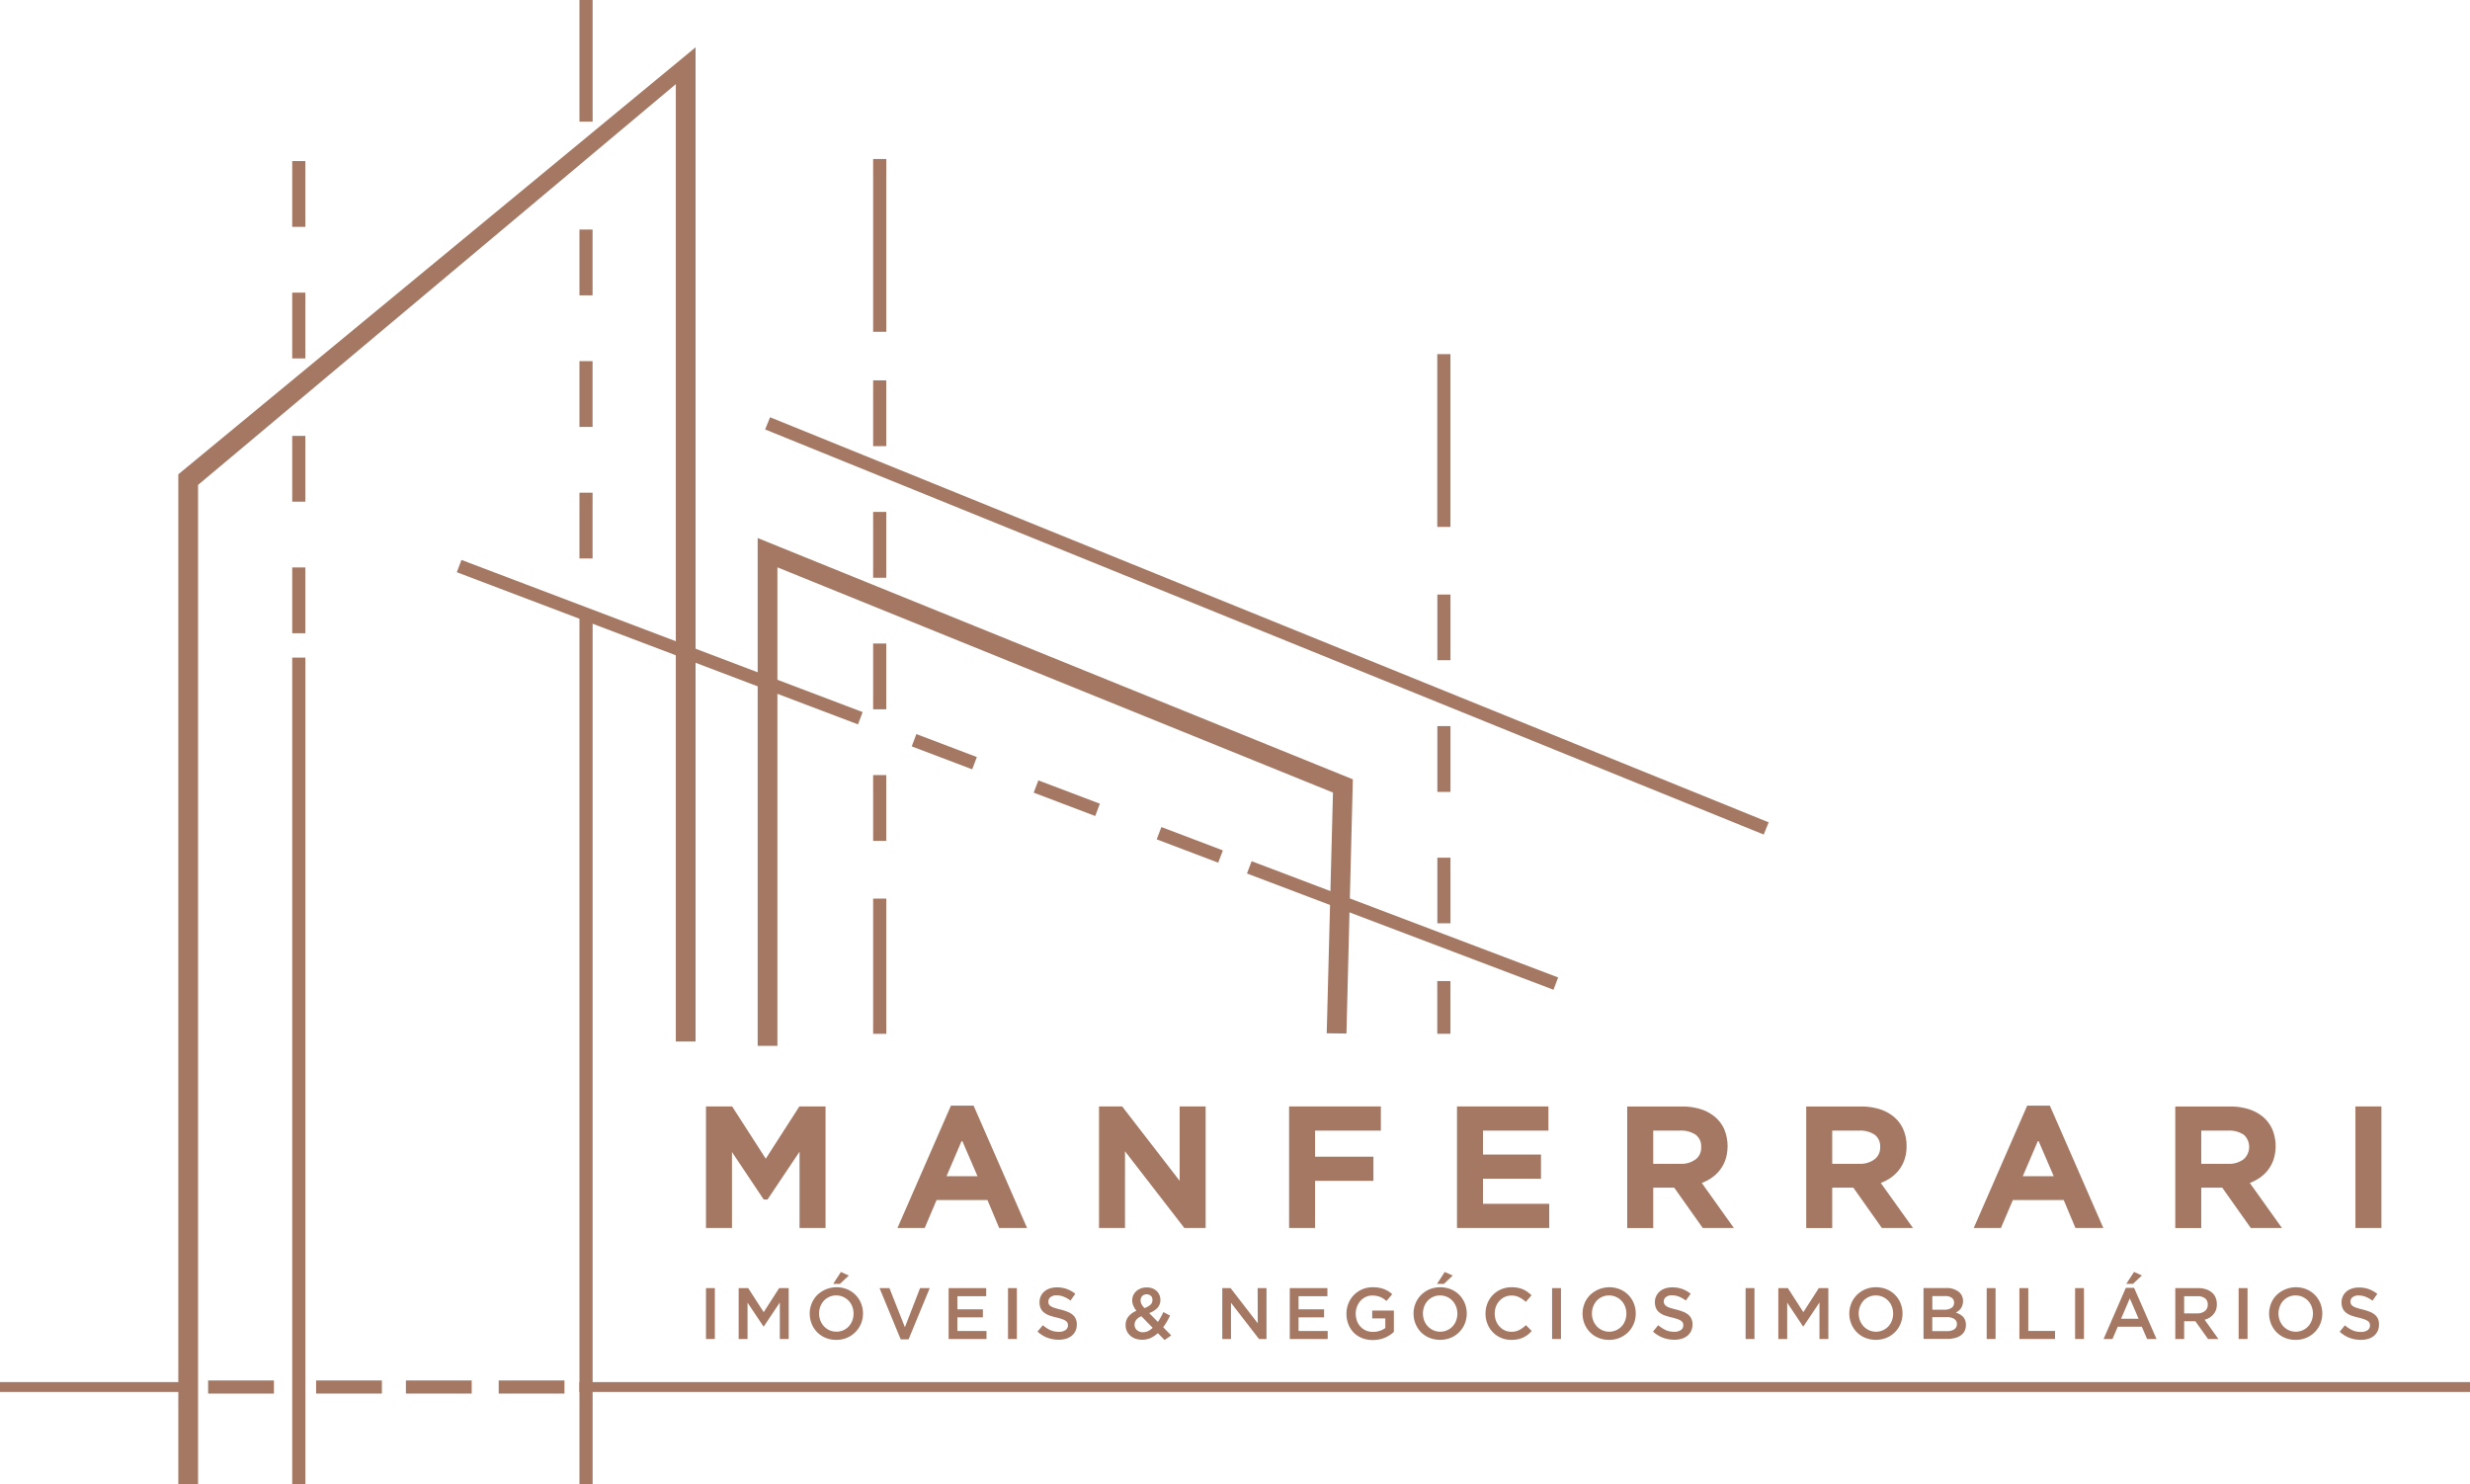 <svg xmlns="http://www.w3.org/2000/svg" viewBox="0 0 941.7 565.95"><g id="Camada_2" data-name="Camada 2"><g id="Camada_1-2" data-name="Camada 1"><path d="M272.54,491.09v19.4h-3.38v-19.4Z" style="fill:#a57864"/><path d="M291.19,505.72h-.11L285,496.63v13.86h-3.38v-19.4h3.63l5.91,9.17,5.9-9.17h3.63v19.4h-3.38V496.58Z" style="fill:#a57864"/><path d="M328.25,504.65a9.7,9.7,0,0,1-2.11,3.19,10,10,0,0,1-3.21,2.18,10.17,10.17,0,0,1-4.1.8,10.35,10.35,0,0,1-4.11-.79,9.68,9.68,0,0,1-3.18-2.14,9.84,9.84,0,0,1-2.08-3.19,10.41,10.41,0,0,1,0-7.76,9.77,9.77,0,0,1,2.1-3.2A10.66,10.66,0,0,1,323,491.55a9.66,9.66,0,0,1,5.27,5.33,10.44,10.44,0,0,1,0,7.77Zm-3.31-6.51a7,7,0,0,0-1.36-2.2,6.51,6.51,0,0,0-2.1-1.49,6.45,6.45,0,0,0-7.37,1.45,6.76,6.76,0,0,0-1.34,2.19,7.55,7.55,0,0,0,0,5.35,6.68,6.68,0,0,0,1.36,2.2,6.45,6.45,0,0,0,2.09,1.5,6.33,6.33,0,0,0,2.66.55,6.44,6.44,0,0,0,2.65-.54,6.25,6.25,0,0,0,2.06-1.47,6.85,6.85,0,0,0,1.35-2.19,7.44,7.44,0,0,0,.48-2.67A7.53,7.53,0,0,0,324.94,498.14Zm-7.28-8.66,2.94-4.54,3,1.36-3.38,3.18Z" style="fill:#a57864"/><path d="M350.78,491.09h3.68l-8.06,19.54h-3l-8.07-19.54h3.77L345,506Z" style="fill:#a57864"/><path d="M376,494.17h-11v5h9.73v3.07h-9.73v5.19h11.11v3.07H361.67v-19.4H376Z" style="fill:#a57864"/><path d="M387.69,491.09v19.4h-3.38v-19.4Z" style="fill:#a57864"/><path d="M399.83,497.16a2.06,2.06,0,0,0,.71.78,5.41,5.41,0,0,0,1.42.66,23.57,23.57,0,0,0,2.29.64,22.94,22.94,0,0,1,2.71.86,6.85,6.85,0,0,1,2,1.15,4.65,4.65,0,0,1,1.18,1.58,5.14,5.14,0,0,1,.4,2.12,5.74,5.74,0,0,1-.51,2.47,5.17,5.17,0,0,1-1.41,1.82,6.37,6.37,0,0,1-2.18,1.14,9.52,9.52,0,0,1-2.8.39,12.44,12.44,0,0,1-4.3-.76,11.67,11.67,0,0,1-3.79-2.35l2.05-2.43a12.13,12.13,0,0,0,2.85,1.87,7.92,7.92,0,0,0,3.27.65,4.18,4.18,0,0,0,2.51-.67,2.09,2.09,0,0,0,.93-1.8,2.35,2.35,0,0,0-.18-.94,1.82,1.82,0,0,0-.67-.76,5.49,5.49,0,0,0-1.33-.65,20.54,20.54,0,0,0-2.21-.64,23.91,23.91,0,0,1-2.76-.8,7.1,7.1,0,0,1-2-1.11,4.34,4.34,0,0,1-1.25-1.61,5.49,5.49,0,0,1-.43-2.3,5.27,5.27,0,0,1,1.85-4.1,5.92,5.92,0,0,1,2.08-1.15,8.38,8.38,0,0,1,2.66-.41,11,11,0,0,1,3.84.63,11.35,11.35,0,0,1,3.2,1.81l-1.83,2.58a11.69,11.69,0,0,0-2.63-1.48,7.19,7.19,0,0,0-2.63-.51,3.59,3.59,0,0,0-2.33.67,2.06,2.06,0,0,0-.83,1.65A2.35,2.35,0,0,0,399.83,497.16Z" style="fill:#a57864"/><path d="M444,510.88l-2.57-2.63a10.53,10.53,0,0,1-2.72,1.84,7.67,7.67,0,0,1-3.24.68,7.77,7.77,0,0,1-2.51-.39,5.92,5.92,0,0,1-2-1.12,5.5,5.5,0,0,1-1.33-1.76,5.35,5.35,0,0,1-.48-2.3,5,5,0,0,1,1.07-3.26,7.7,7.7,0,0,1,3.06-2.2,8.7,8.7,0,0,1-1.22-2,5.32,5.32,0,0,1-.39-2,4.62,4.62,0,0,1,1.5-3.44,5.61,5.61,0,0,1,1.74-1.07,6.33,6.33,0,0,1,2.33-.4,5.87,5.87,0,0,1,2.11.36,4.76,4.76,0,0,1,1.62,1,4.42,4.42,0,0,1,1.05,1.5,4.57,4.57,0,0,1,.38,1.85,4.35,4.35,0,0,1-1.17,3.15,8.2,8.2,0,0,1-3.1,1.92l3.32,3.38q.56-.82,1.08-1.77c.36-.63.69-1.28,1-2l2.58,1.36c-.39.78-.8,1.54-1.23,2.29a24.64,24.64,0,0,1-1.4,2.14l3.05,3.11Zm-8.84-9.06a4.6,4.6,0,0,0-2,1.43,3,3,0,0,0-.6,1.81,2.6,2.6,0,0,0,.91,2.05,3.38,3.38,0,0,0,2.33.8,4.28,4.28,0,0,0,1.91-.44,6.91,6.91,0,0,0,1.75-1.25Zm3.59-7.78a2.47,2.47,0,0,0-3.27.06,2.37,2.37,0,0,0-.62,1.7,3,3,0,0,0,.33,1.39,7.43,7.43,0,0,0,1.14,1.52,7.1,7.1,0,0,0,2.27-1.26,2.28,2.28,0,0,0,.77-1.78A2.13,2.13,0,0,0,438.78,494Z" style="fill:#a57864"/><path d="M479.48,491.09h3.38v19.4H480l-10.68-13.8v13.8H466v-19.4h3.16l10.37,13.42Z" style="fill:#a57864"/><path d="M506.08,494.17h-11v5h9.73v3.07h-9.73v5.19h11.11v3.07H491.73v-19.4h14.35Z" style="fill:#a57864"/><path d="M529.87,509a12.32,12.32,0,0,1-1.88,1,12.62,12.62,0,0,1-2.18.65,12,12,0,0,1-2.43.23,10.7,10.7,0,0,1-4.13-.76,9.34,9.34,0,0,1-3.18-2.1,9.56,9.56,0,0,1-2-3.18,10.72,10.72,0,0,1-.72-4,10.3,10.3,0,0,1,.73-3.88,9.83,9.83,0,0,1,2.06-3.2,9.9,9.9,0,0,1,7.21-3,13.54,13.54,0,0,1,2.31.18,10.66,10.66,0,0,1,1.93.51,10,10,0,0,1,1.68.82,12.19,12.19,0,0,1,1.53,1.12L528.61,496a13,13,0,0,0-1.13-.86,7.53,7.53,0,0,0-1.22-.65,7.16,7.16,0,0,0-1.4-.42,8.75,8.75,0,0,0-1.68-.15,5.76,5.76,0,0,0-2.48.54,6.09,6.09,0,0,0-2,1.49,7,7,0,0,0-1.33,2.19,7.19,7.19,0,0,0-.49,2.67,8.11,8.11,0,0,0,.47,2.78,6.4,6.4,0,0,0,1.35,2.2,6.22,6.22,0,0,0,2.07,1.46,6.75,6.75,0,0,0,2.71.53,8.12,8.12,0,0,0,2.59-.41,7.22,7.22,0,0,0,2.09-1.07v-3.65h-5v-3h8.26v8.14A13.48,13.48,0,0,1,529.87,509Z" style="fill:#a57864"/><path d="M558.46,504.65a9.7,9.7,0,0,1-2.11,3.19,9.87,9.87,0,0,1-3.21,2.18,11,11,0,0,1-8.2,0,9.73,9.73,0,0,1-3.19-2.14,9.84,9.84,0,0,1-2.08-3.19,10.41,10.41,0,0,1,0-7.76,9.64,9.64,0,0,1,2.11-3.2,10.19,10.19,0,0,1,3.21-2.18,11,11,0,0,1,8.2,0,9.65,9.65,0,0,1,3.19,2.15,9.79,9.79,0,0,1,2.08,3.18,10.44,10.44,0,0,1,0,7.77Zm-3.31-6.51a7,7,0,0,0-1.36-2.2,6.58,6.58,0,0,0-2.09-1.49,6.34,6.34,0,0,0-2.66-.56,6.44,6.44,0,0,0-2.65.54,6.25,6.25,0,0,0-2.06,1.47,6.78,6.78,0,0,0-1.35,2.19,7.69,7.69,0,0,0,0,5.35,6.85,6.85,0,0,0,1.36,2.2,6.45,6.45,0,0,0,2.09,1.5,6.48,6.48,0,0,0,7.38-1.46,6.82,6.82,0,0,0,1.34-2.19,7.44,7.44,0,0,0,.48-2.67A7.53,7.53,0,0,0,555.15,498.14Zm-7.28-8.66,2.94-4.54,3.05,1.36-3.38,3.18Z" style="fill:#a57864"/><path d="M582.53,508.82a11.21,11.21,0,0,1-1.76,1.08,9.41,9.41,0,0,1-2.06.69,12,12,0,0,1-2.48.23,9.6,9.6,0,0,1-9.12-6.07,10.23,10.23,0,0,1-.75-3.93,10.38,10.38,0,0,1,.73-3.91,9.68,9.68,0,0,1,5.23-5.36,10,10,0,0,1,4-.79,12.12,12.12,0,0,1,2.43.22,10.52,10.52,0,0,1,2,.62,9.61,9.61,0,0,1,1.69,1,15.33,15.33,0,0,1,1.47,1.22l-2.19,2.52a10.89,10.89,0,0,0-2.47-1.74,6.36,6.36,0,0,0-3-.67,6.1,6.1,0,0,0-2.57.54,6.34,6.34,0,0,0-2,1.47,6.65,6.65,0,0,0-1.34,2.18,7.59,7.59,0,0,0-.47,2.68,7.8,7.8,0,0,0,.47,2.71,6.74,6.74,0,0,0,1.34,2.2,6.22,6.22,0,0,0,2,1.48,6.1,6.1,0,0,0,2.57.54,6.29,6.29,0,0,0,3-.68,12,12,0,0,0,2.53-1.84l2.19,2.22A13.9,13.9,0,0,1,582.53,508.82Z" style="fill:#a57864"/><path d="M595.13,491.09v19.4h-3.39v-19.4Z" style="fill:#a57864"/><path d="M622.89,504.65a9.84,9.84,0,0,1-2.1,3.19,10,10,0,0,1-3.22,2.18,10.13,10.13,0,0,1-4.1.8,10.3,10.3,0,0,1-4.1-.79,9.73,9.73,0,0,1-3.19-2.14,10,10,0,0,1-2.08-3.19,10.54,10.54,0,0,1,0-7.76,9.64,9.64,0,0,1,2.11-3.2,10.66,10.66,0,0,1,11.42-2.19,9.68,9.68,0,0,1,5.26,5.33,10.44,10.44,0,0,1,0,7.77Zm-3.31-6.51a6.52,6.52,0,0,0-3.45-3.69,6.34,6.34,0,0,0-2.66-.56,6.44,6.44,0,0,0-2.65.54,6.25,6.25,0,0,0-2.06,1.47,6.76,6.76,0,0,0-1.34,2.19,7.55,7.55,0,0,0,0,5.35,6.66,6.66,0,0,0,1.35,2.2,6.49,6.49,0,0,0,2.1,1.5,6.47,6.47,0,0,0,7.37-1.46,6.65,6.65,0,0,0,1.34-2.19,7.44,7.44,0,0,0,.49-2.67A7.54,7.54,0,0,0,619.58,498.14Z" style="fill:#a57864"/><path d="M634.56,497.16a2.06,2.06,0,0,0,.71.78,5.41,5.41,0,0,0,1.42.66,23.57,23.57,0,0,0,2.29.64,22.94,22.94,0,0,1,2.71.86,6.72,6.72,0,0,1,2,1.15,4.52,4.52,0,0,1,1.18,1.58,5.14,5.14,0,0,1,.4,2.12,5.74,5.74,0,0,1-.51,2.47,5.17,5.17,0,0,1-1.41,1.82,6.28,6.28,0,0,1-2.18,1.14,9.52,9.52,0,0,1-2.8.39A12.44,12.44,0,0,1,634,510a11.67,11.67,0,0,1-3.79-2.35l2-2.43a12.13,12.13,0,0,0,2.85,1.87,7.92,7.92,0,0,0,3.27.65,4.18,4.18,0,0,0,2.51-.67,2.09,2.09,0,0,0,.93-1.8,2.35,2.35,0,0,0-.18-.94,1.82,1.82,0,0,0-.67-.76,5.49,5.49,0,0,0-1.33-.65,20.54,20.54,0,0,0-2.21-.64,23.91,23.91,0,0,1-2.76-.8,7.1,7.1,0,0,1-2-1.11,4.34,4.34,0,0,1-1.25-1.61,5.49,5.49,0,0,1-.43-2.3,5.27,5.27,0,0,1,1.85-4.1,5.92,5.92,0,0,1,2.08-1.15,8.38,8.38,0,0,1,2.66-.41,11,11,0,0,1,3.84.63,11.35,11.35,0,0,1,3.2,1.81l-1.83,2.58a11.48,11.48,0,0,0-2.63-1.48,7.19,7.19,0,0,0-2.63-.51,3.59,3.59,0,0,0-2.33.67,2.06,2.06,0,0,0-.83,1.65A2.35,2.35,0,0,0,634.56,497.16Z" style="fill:#a57864"/><path d="M668.9,491.09v19.4h-3.38v-19.4Z" style="fill:#a57864"/><path d="M687.55,505.72h-.11l-6.07-9.09v13.86H678v-19.4h3.63l5.9,9.17,5.9-9.17h3.63v19.4h-3.38V496.58Z" style="fill:#a57864"/><path d="M724.6,504.65a9.7,9.7,0,0,1-2.11,3.19,9.87,9.87,0,0,1-3.21,2.18,11,11,0,0,1-8.2,0,9.73,9.73,0,0,1-3.19-2.14,9.84,9.84,0,0,1-2.08-3.19,10.41,10.41,0,0,1,0-7.76,9.64,9.64,0,0,1,2.11-3.2,10.19,10.19,0,0,1,3.21-2.18,11,11,0,0,1,8.21,0,9.68,9.68,0,0,1,5.26,5.33,10.44,10.44,0,0,1,0,7.77Zm-3.31-6.51a6.79,6.79,0,0,0-1.36-2.2,6.58,6.58,0,0,0-2.09-1.49,6.34,6.34,0,0,0-2.66-.56,6.44,6.44,0,0,0-2.65.54,6.25,6.25,0,0,0-2.06,1.47,6.78,6.78,0,0,0-1.35,2.19,7.69,7.69,0,0,0,0,5.35,6.85,6.85,0,0,0,1.36,2.2,6.45,6.45,0,0,0,2.09,1.5,6.48,6.48,0,0,0,7.38-1.46,6.65,6.65,0,0,0,1.34-2.19,7.44,7.44,0,0,0,.48-2.67A7.53,7.53,0,0,0,721.29,498.14Z" style="fill:#a57864"/><path d="M746.69,492.43a4.35,4.35,0,0,1,1.72,3.63,4.81,4.81,0,0,1-.24,1.58,4.15,4.15,0,0,1-.6,1.21,4.46,4.46,0,0,1-.88.91,7.76,7.76,0,0,1-1,.66,8.86,8.86,0,0,1,1.55.71,4.81,4.81,0,0,1,1.22.95,3.79,3.79,0,0,1,.78,1.32,5.18,5.18,0,0,1,.28,1.75,5,5,0,0,1-.51,2.3,4.76,4.76,0,0,1-1.46,1.67,6.5,6.5,0,0,1-2.27,1,11.61,11.61,0,0,1-2.93.34h-9v-19.4H742A7.37,7.37,0,0,1,746.69,492.43ZM744,498.64a2.26,2.26,0,0,0,1-2,2.17,2.17,0,0,0-.87-1.85,4.17,4.17,0,0,0-2.53-.66h-4.89v5.19h4.64A4.73,4.73,0,0,0,744,498.64Zm1.08,8.15a2.28,2.28,0,0,0,1-2,2.23,2.23,0,0,0-1-1.94,5.22,5.22,0,0,0-3-.69h-5.39v5.32h5.64A4.79,4.79,0,0,0,745.11,506.79Z" style="fill:#a57864"/><path d="M760.82,491.09v19.4h-3.38v-19.4Z" style="fill:#a57864"/><path d="M769.91,491.09h3.38v16.33h10.2v3.07H769.91Z" style="fill:#a57864"/><path d="M794.52,491.09v19.4h-3.38v-19.4Z" style="fill:#a57864"/><path d="M822.18,510.49h-3.6l-2-4.68h-9.18l-2,4.68H802L810.48,491h3.16ZM812,495l-3.33,7.76h6.68Zm-1.33-5.55,2.94-4.54,3,1.36-3.38,3.18Z" style="fill:#a57864"/><path d="M841.83,510.49,837,503.73h-4.28v6.76h-3.38v-19.4H838a9.77,9.77,0,0,1,3,.43,6.75,6.75,0,0,1,2.27,1.22,5.42,5.42,0,0,1,1.43,1.94,7,7,0,0,1,.15,4.74,5.5,5.5,0,0,1-1,1.69,5.64,5.64,0,0,1-1.45,1.25,7.62,7.62,0,0,1-1.87.79l5.24,7.34ZM840.71,495a4.71,4.71,0,0,0-3-.82h-5v6.54h5a4.5,4.5,0,0,0,2.92-.89,2.94,2.94,0,0,0,1.08-2.4A2.88,2.88,0,0,0,840.71,495Z" style="fill:#a57864"/><path d="M856.88,491.09v19.4h-3.39v-19.4Z" style="fill:#a57864"/><path d="M884.64,504.65a9.84,9.84,0,0,1-2.1,3.19,10,10,0,0,1-3.22,2.18,10.13,10.13,0,0,1-4.1.8,10.3,10.3,0,0,1-4.1-.79,9.73,9.73,0,0,1-3.19-2.14,10,10,0,0,1-2.08-3.19,10.54,10.54,0,0,1,0-7.76,9.64,9.64,0,0,1,2.11-3.2,10.66,10.66,0,0,1,11.42-2.19,9.68,9.68,0,0,1,5.26,5.33,10.44,10.44,0,0,1,0,7.77Zm-3.31-6.51a6.52,6.52,0,0,0-3.45-3.69,6.34,6.34,0,0,0-2.66-.56,6.44,6.44,0,0,0-2.65.54,6.25,6.25,0,0,0-2.06,1.47,6.76,6.76,0,0,0-1.34,2.19,7.55,7.55,0,0,0,0,5.35,6.66,6.66,0,0,0,1.35,2.2,6.49,6.49,0,0,0,2.1,1.5,6.47,6.47,0,0,0,7.37-1.46,6.65,6.65,0,0,0,1.34-2.19,7.44,7.44,0,0,0,.49-2.67A7.54,7.54,0,0,0,881.33,498.14Z" style="fill:#a57864"/><path d="M896.31,497.16a2.06,2.06,0,0,0,.71.78,5.41,5.41,0,0,0,1.42.66,23.57,23.57,0,0,0,2.29.64,22.94,22.94,0,0,1,2.71.86,6.85,6.85,0,0,1,2,1.15,4.65,4.65,0,0,1,1.18,1.58A5.14,5.14,0,0,1,907,505a5.74,5.74,0,0,1-.51,2.47,5.17,5.17,0,0,1-1.41,1.82,6.37,6.37,0,0,1-2.18,1.14,9.57,9.57,0,0,1-2.8.39,12.44,12.44,0,0,1-4.3-.76,11.67,11.67,0,0,1-3.79-2.35l2-2.43a12.13,12.13,0,0,0,2.85,1.87,7.92,7.92,0,0,0,3.27.65,4.18,4.18,0,0,0,2.51-.67,2.09,2.09,0,0,0,.93-1.8,2.35,2.35,0,0,0-.18-.94,1.82,1.82,0,0,0-.67-.76,5.49,5.49,0,0,0-1.33-.65,20.54,20.54,0,0,0-2.21-.64,24.72,24.72,0,0,1-2.77-.8,7.17,7.17,0,0,1-2-1.11,4.34,4.34,0,0,1-1.25-1.61,5.49,5.49,0,0,1-.43-2.3,5.27,5.27,0,0,1,1.85-4.1,5.92,5.92,0,0,1,2.08-1.15,8.38,8.38,0,0,1,2.66-.41,11,11,0,0,1,3.84.63,11.48,11.48,0,0,1,3.2,1.81l-1.83,2.58a11.69,11.69,0,0,0-2.63-1.48,7.19,7.19,0,0,0-2.63-.51,3.59,3.59,0,0,0-2.33.67,2.06,2.06,0,0,0-.83,1.65A2.35,2.35,0,0,0,896.31,497.16Z" style="fill:#a57864"/><polygon points="291.95 441.75 279.13 421.83 269.16 421.83 269.16 468.16 279.07 468.16 279.07 439.21 291.17 457.32 292.61 457.32 304.83 439.07 304.83 468.16 314.74 468.16 314.74 421.83 304.76 421.83 291.95 441.75" style="fill:#a57864"/><path d="M362.55,421.52l-20.38,46.64h10.38l4.53-10.65h19.39l4.47,10.65h10.63l-20.38-46.64Zm10.13,26.9H360.87l5.88-13.72Z" style="fill:#a57864"/><polygon points="449.75 450.19 427.83 421.83 419 421.83 419 468.16 428.91 468.16 428.91 438.92 451.53 468.16 459.66 468.16 459.66 421.83 449.75 421.83 449.75 450.19" style="fill:#a57864"/><polygon points="491.47 468.16 501.38 468.16 501.38 450.2 523.62 450.2 523.62 440.99 501.38 440.99 501.38 431.05 526.46 431.05 526.46 421.83 491.47 421.83 491.47 468.16" style="fill:#a57864"/><polygon points="565.4 449.38 587.51 449.38 587.51 440.17 565.4 440.17 565.4 431.05 590.35 431.05 590.35 421.83 555.49 421.83 555.49 468.16 590.66 468.16 590.66 458.95 565.4 458.95 565.4 449.38" style="fill:#a57864"/><path d="M651.85,449.51a14.37,14.37,0,0,0,3.58-3.08,13.84,13.84,0,0,0,2.37-4.18,16.88,16.88,0,0,0-.37-11.59,13.1,13.1,0,0,0-3.55-4.81,15.89,15.89,0,0,0-5.55-3,23.7,23.7,0,0,0-7.17-1H620.39v46.33h9.91V452.79h8l10.88,15.37h11.86L648.81,451A17,17,0,0,0,651.85,449.51ZM630.3,431.05h10.2a9.81,9.81,0,0,1,6.08,1.63,5.48,5.48,0,0,1,2,4.66,5.56,5.56,0,0,1-2,4.58,9.13,9.13,0,0,1-5.94,1.78H630.3Z" style="fill:#a57864"/><path d="M720.09,449.51a14.42,14.42,0,0,0,3.59-3.08,14,14,0,0,0,2.36-4.18,15.51,15.51,0,0,0,.85-5.32,15.72,15.72,0,0,0-1.22-6.27,13.1,13.1,0,0,0-3.55-4.81,15.89,15.89,0,0,0-5.55-3,23.65,23.65,0,0,0-7.17-1H688.63v46.33h9.91V452.79h8.05l10.87,15.37h11.87L717.05,451A17,17,0,0,0,720.09,449.51Zm-21.55-18.46h10.2a9.81,9.81,0,0,1,6.08,1.63,5.49,5.49,0,0,1,2,4.66,5.57,5.57,0,0,1-2.06,4.58,9.12,9.12,0,0,1-5.93,1.78H698.54Z" style="fill:#a57864"/><path d="M772.88,421.52,752.5,468.16h10.37l4.54-10.65H786.8l4.47,10.65H801.9l-20.38-46.64ZM783,448.42H771.2l5.88-13.72Z" style="fill:#a57864"/><path d="M860.79,449.51a14.42,14.42,0,0,0,3.59-3.08,13.81,13.81,0,0,0,2.36-4.18,16.73,16.73,0,0,0-.37-11.59,13.07,13.07,0,0,0-3.54-4.81,16,16,0,0,0-5.55-3,23.72,23.72,0,0,0-7.18-1H829.33v46.33h9.91V452.79h8l10.87,15.37H870L857.75,451A16.66,16.66,0,0,0,860.79,449.51Zm-21.55-18.46h10.21a9.83,9.83,0,0,1,6.08,1.63,6.3,6.3,0,0,1-.09,9.24,9.1,9.1,0,0,1-5.93,1.78H839.24Z" style="fill:#a57864"/><rect x="898.02" y="421.83" width="9.91" height="46.33" style="fill:#a57864"/><rect x="220.92" y="526.92" width="720.78" height="3.76" style="fill:#a57864"/><rect y="526.92" width="72.84" height="3.76" style="fill:#a57864"/><polygon points="67.98 565.95 75.51 565.95 75.51 184.87 257.66 32.08 257.66 397.07 265.19 397.07 265.19 18.04 67.98 180.83 67.98 565.95" style="fill:#a57864"/><polygon points="288.87 398.74 296.39 398.74 296.39 216.3 508.2 302.16 505.82 393.95 513.34 394.03 515.78 297.12 288.87 205.13 288.87 398.74" style="fill:#a57864"/><path d="M154.76,526.3h25.08v5H154.76Zm35.37,0h25.08v5H190.13Zm-69.61,0H145.6v5H120.52Z" style="fill:#a57864"/><rect x="547.97" y="374.03" width="5.02" height="20.1" style="fill:#a57864"/><rect x="532.24" y="290.36" width="5.01" height="124.99" transform="translate(15.18 727.7) rotate(-69.23)" style="fill:#a57864"/><path d="M548,327h5V352h-5Zm0-50.17h5v25.09h-5Zm0-50.16h5V251.7h-5Z" style="fill:#a57864"/><rect x="480.51" y="33.22" width="5.02" height="410.85" transform="translate(80.3 596.51) rotate(-67.92)" style="fill:#a57864"/><rect x="332.89" y="342.59" width="5.02" height="51.55" style="fill:#a57864"/><path d="M332.89,295.5h5v25.08h-5Zm0-50.16h5v25.08h-5Zm0-50.17h5v25.09h-5Zm0-50.16h5v25.08h-5Z" style="fill:#a57864"/><rect x="220.92" y="234.17" width="5.02" height="331.78" style="fill:#a57864"/><path d="M220.92,187.84h5v25.08h-5Zm0-50.16h5v25.08h-5Zm0-50.16h5V112.6h-5Z" style="fill:#a57864"/><rect x="111.41" y="250.71" width="5.02" height="315.24" style="fill:#a57864"/><path d="M111.41,216.34h5v25.08h-5Zm0-50.16h5v25.08h-5Zm0-54.61h5v25.08h-5Zm0-50.16h5V86.49h-5Z" style="fill:#a57864"/><rect x="547.97" y="135.01" width="5.02" height="65.87" style="fill:#a57864"/><rect x="332.89" y="60.62" width="5.02" height="65.87" style="fill:#a57864"/><rect x="220.92" width="5.02" height="46.38" style="fill:#a57864"/><path d="M441,320l1.78-4.69,23.45,8.9-1.78,4.69Zm-46.9-17.8,1.78-4.68,23.45,8.89-1.78,4.69Zm-46.5-17.64,1.77-4.69,23.06,8.75-1.78,4.68Z" style="fill:#a57864"/><rect x="249.02" y="163.04" width="5.01" height="163.58" transform="translate(-66.59 393.18) rotate(-69.23)" style="fill:#a57864"/><path d="M79.35,526.3h25.09v5H79.35Z" style="fill:#a57864"/></g></g></svg>